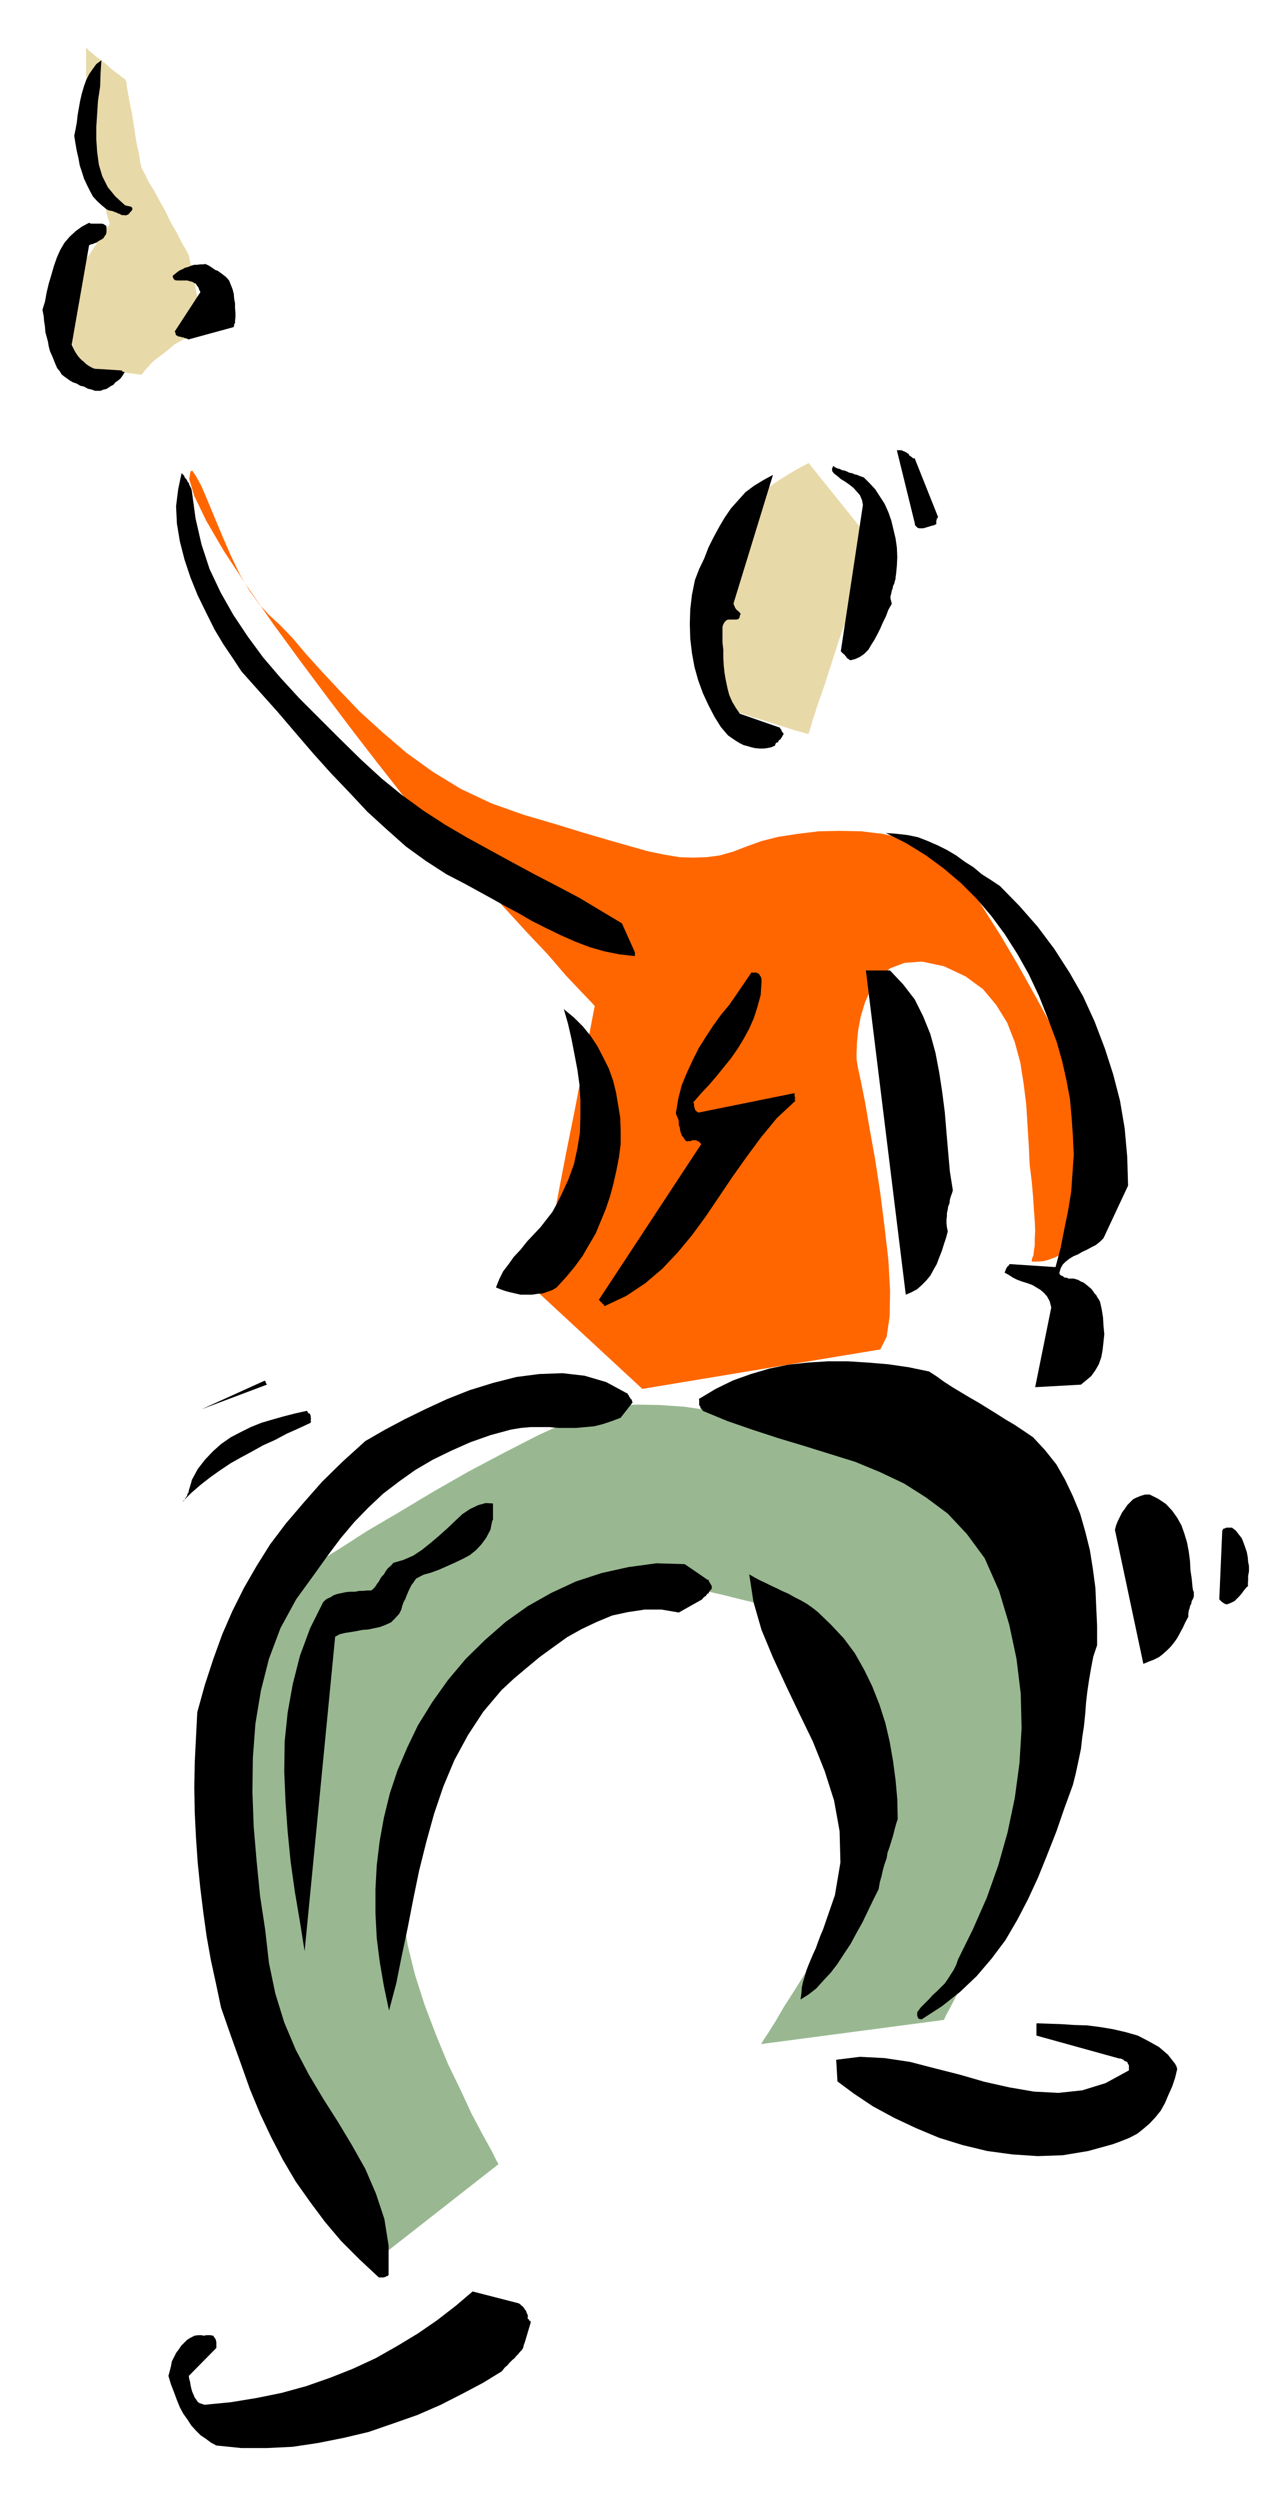 <?xml version="1.0" encoding="UTF-8" standalone="no"?>
<svg
   xmlns:dc="http://purl.org/dc/elements/1.1/"
   xmlns:cc="http://creativecommons.org/ns#"
   xmlns:rdf="http://www.w3.org/1999/02/22-rdf-syntax-ns#"
   xmlns:svg="http://www.w3.org/2000/svg"
   xmlns="http://www.w3.org/2000/svg"
   xmlns:sodipodi="http://sodipodi.sourceforge.net/DTD/sodipodi-0.dtd"
   xmlns:inkscape="http://www.inkscape.org/namespaces/inkscape"
   version="1.0"
   width="129.808mm"
   height="251.904mm"
   id="svg57"
   sodipodi:docname="CCM00287.wmf">
  <sodipodi:namedview
     pagecolor="#ffffff"
     bordercolor="#666666"
     borderopacity="1"
     objecttolerance="10"
     gridtolerance="10"
     guidetolerance="10"
     inkscape:pageopacity="0"
     inkscape:pageshadow="2"
     inkscape:window-width="640"
     inkscape:window-height="480"
     id="namedview59" />
  <defs
     id="defs3">
    <pattern
       id="WMFhbasepattern"
       patternUnits="userSpaceOnUse"
       width="6"
       height="6"
       x="0"
       y="0" />
  </defs>
  <path
     style="fill:#e8d9a8;fill-rule:evenodd;fill-opacity:1;stroke:none;"
     d="  M 77.568,124.585   L 73.528,127.009   L 69.811,129.271   L 66.418,131.21   L 63.509,133.634   L 61.246,135.412   L 58.822,137.189   L 57.206,138.805   L 55.914,140.259   L 54.944,141.39   L 54.298,142.198   L 53.813,142.683   L 53.651,142.683   L 29.573,139.451   L 29.573,138.967   L 29.25,137.674   L 28.765,135.412   L 27.957,132.665   L 27.31,129.756   L 26.664,126.201   L 26.018,122.808   L 25.21,119.576   L 24.563,116.829   L 24.078,114.567   L 23.917,113.274   L 23.755,112.466   L 24.078,112.143   L 25.048,110.688   L 26.502,108.426   L 28.28,105.518   L 30.381,102.286   L 32.643,98.892   L 34.906,95.661   L 37.006,92.429   L 38.946,89.52   L 40.4,87.096   L 41.531,85.804   L 41.693,85.157   L 41.693,84.673   L 41.046,82.895   L 40.4,80.31   L 39.43,76.916   L 38.299,72.715   L 37.168,68.191   L 36.037,63.343   L 35.067,58.334   L 34.259,53.324   L 33.451,48.638   L 33.128,43.791   L 32.805,39.589   L 32.805,36.196   L 32.805,32.803   L 32.805,30.056   L 32.805,27.309   L 32.805,25.208   L 32.805,23.269   L 32.805,21.815   L 32.805,20.522   L 32.805,19.552   L 32.805,18.906   L 32.805,18.421   L 32.805,18.098   L 33.29,18.583   L 33.936,19.391   L 35.067,20.199   L 36.683,21.653   L 38.622,22.946   L 40.4,24.4   L 42.178,26.016   L 43.955,27.47   L 45.571,28.601   L 46.702,29.571   L 47.672,30.217   L 47.834,30.54   L 48.157,31.187   L 48.318,32.964   L 48.803,35.711   L 49.45,39.266   L 50.258,43.144   L 50.904,47.184   L 51.55,51.547   L 52.197,55.425   L 53.005,58.818   L 53.328,61.565   L 53.813,63.343   L 53.813,63.828   L 54.298,64.636   L 55.267,66.413   L 56.56,69.16   L 58.661,72.553   L 60.762,76.432   L 63.024,80.471   L 65.125,84.834   L 67.387,88.712   L 69.165,92.267   L 70.781,95.014   L 71.75,96.792   L 71.912,97.277   L 77.568,124.585   L 77.568,124.585  z "
     id="path5" />
  <path
     style="fill:#e8d9a8;fill-rule:evenodd;fill-opacity:1;stroke:none;"
     d="  M 308.009,176.294   L 307.201,176.778   L 305.908,177.425   L 303.808,178.556   L 301.06,180.172   L 298.152,181.949   L 294.758,184.211   L 291.041,186.958   L 287.324,189.705   L 283.769,192.937   L 280.376,196.331   L 277.305,199.886   L 274.881,203.441   L 273.265,208.127   L 272.134,213.782   L 271.649,220.569   L 271.811,227.679   L 272.296,235.274   L 273.265,242.707   L 274.396,249.817   L 275.528,256.442   L 276.497,262.259   L 277.305,266.622   L 277.952,269.369   L 278.275,270.177   L 278.921,270.662   L 280.537,271.146   L 282.8,271.793   L 286.032,272.924   L 289.425,273.893   L 293.142,275.024   L 296.536,276.156   L 300.252,277.287   L 303.161,278.256   L 305.747,278.903   L 307.201,279.387   L 308.009,279.387   L 308.494,277.933   L 309.625,274.055   L 311.564,268.076   L 314.15,260.643   L 316.897,252.079   L 319.806,243.03   L 323.038,234.142   L 325.785,225.417   L 328.371,217.822   L 330.31,212.005   L 331.441,208.127   L 332.249,206.511   L 308.009,176.294   L 308.009,176.294  z "
     id="path7" />
  <path
     style="fill:#ff6600;fill-rule:evenodd;fill-opacity:1;stroke:none;"
     d="  M 335.32,513.853   L 244.662,528.881   L 205.393,492.523   L 205.878,490.261   L 207.009,484.282   L 208.625,475.395   L 210.888,463.922   L 213.312,451.156   L 215.897,437.745   L 218.645,424.171   L 221.069,411.567   L 223.169,400.256   L 224.947,391.369   L 226.078,385.39   L 226.563,383.128   L 225.27,381.673   L 221.392,377.633   L 215.574,371.493   L 208.625,363.414   L 200.384,354.688   L 191.657,345.154   L 182.931,335.782   L 175.013,327.056   L 167.902,319.138   L 162.246,312.998   L 158.206,308.797   L 156.913,307.181   L 155.297,305.242   L 150.773,299.424   L 143.662,290.375   L 134.936,279.064   L 124.917,265.814   L 114.413,251.756   L 103.909,237.374   L 94.051,223.154   L 85.325,209.904   L 78.538,198.27   L 74.013,188.898   L 72.074,182.434   L 72.558,179.525   L 73.205,179.202   L 74.659,181.303   L 76.76,185.181   L 79.022,190.513   L 81.77,197.139   L 84.678,204.087   L 87.91,211.52   L 91.304,218.63   L 95.021,224.932   L 98.899,230.264   L 102.454,234.142   L 106.656,238.021   L 111.504,243.03   L 116.675,249.17   L 122.816,255.957   L 129.765,263.39   L 137.198,271.146   L 145.763,278.903   L 154.813,286.659   L 164.67,293.769   L 175.497,300.394   L 187.133,305.888   L 199.414,310.251   L 211.534,313.806   L 222.038,317.038   L 231.411,319.785   L 239.329,322.047   L 246.763,324.148   L 253.065,325.44   L 258.883,326.41   L 264.054,326.571   L 269.064,326.41   L 274.073,325.763   L 279.244,324.309   L 284.254,322.37   L 290.072,320.269   L 296.536,318.654   L 303.808,317.522   L 311.888,316.553   L 319.806,316.391   L 328.048,316.553   L 336.128,317.522   L 343.561,319.138   L 350.51,321.077   L 356.651,323.824   L 361.66,327.379   L 365.539,331.419   L 369.256,337.398   L 374.427,345.639   L 380.891,355.819   L 387.678,367.292   L 394.788,380.057   L 401.899,393.146   L 408.201,406.396   L 414.019,419.162   L 418.382,431.443   L 421.129,442.431   L 421.776,451.803   L 420.16,459.236   L 416.928,464.73   L 413.696,468.931   L 410.787,472.648   L 407.555,475.395   L 404.646,477.495   L 401.899,478.788   L 399.313,479.758   L 397.374,480.243   L 395.435,480.404   L 394.142,480.404   L 393.172,480.404   L 393.011,480.404   L 393.011,480.243   L 393.011,479.758   L 393.172,479.111   L 393.657,477.98   L 393.819,476.364   L 394.142,474.264   L 394.142,471.678   L 394.304,468.608   L 394.142,464.892   L 393.819,460.529   L 393.496,455.519   L 393.011,450.025   L 392.203,443.4   L 391.88,436.29   L 391.395,428.534   L 390.91,420.616   L 389.94,412.86   L 388.648,404.619   L 386.547,396.863   L 383.638,389.429   L 379.436,382.643   L 374.427,376.664   L 367.801,371.816   L 359.56,367.938   L 351.156,366.161   L 344.531,366.645   L 339.036,368.746   L 334.996,372.139   L 331.764,376.502   L 329.502,381.673   L 327.886,387.006   L 326.916,392.176   L 326.432,397.024   L 326.27,400.902   L 326.27,403.488   L 326.432,404.296   L 326.755,406.396   L 327.886,411.567   L 329.502,419.647   L 331.28,429.988   L 333.38,441.623   L 335.32,454.388   L 336.936,467.154   L 338.39,479.758   L 339.036,491.392   L 338.875,501.249   L 337.744,509.005   L 335.32,513.853   L 335.32,513.853  z "
     id="path9" />
  <path
     style="fill:#99b891;fill-rule:evenodd;fill-opacity:1;stroke:none;"
     d="  M 147.379,857.391   L 189.88,824.104   L 189.072,822.65   L 187.133,818.771   L 183.901,812.954   L 179.699,805.036   L 175.497,795.987   L 170.649,785.969   L 166.125,774.981   L 161.761,763.508   L 158.045,751.874   L 155.297,740.724   L 153.681,730.221   L 153.52,720.525   L 154.813,710.992   L 156.752,701.135   L 159.499,691.116   L 162.893,681.098   L 166.771,670.918   L 171.296,661.545   L 176.144,652.496   L 181.638,644.255   L 187.133,636.984   L 192.95,631.005   L 198.929,626.157   L 204.909,623.249   L 210.565,620.663   L 215.251,617.916   L 219.291,615.169   L 223.008,612.422   L 226.401,609.675   L 229.795,607.251   L 233.673,605.151   L 238.037,603.858   L 243.046,602.727   L 249.51,602.727   L 256.782,603.373   L 265.67,605.151   L 275.043,607.251   L 283.446,609.352   L 291.041,611.13   L 297.182,612.907   L 303.161,615.008   L 308.009,617.27   L 312.049,619.532   L 315.766,622.279   L 318.513,625.511   L 320.452,629.228   L 322.068,633.59   L 323.2,638.6   L 324.008,644.094   L 325.139,650.234   L 326.27,656.536   L 327.401,663.484   L 328.532,670.271   L 329.502,677.219   L 330.31,683.845   L 330.795,690.47   L 331.118,696.287   L 331.118,702.104   L 330.31,707.113   L 329.179,711.476   L 327.078,715.839   L 324.169,721.495   L 320.452,728.282   L 316.251,735.392   L 311.888,742.986   L 307.201,750.581   L 302.676,757.852   L 298.636,764.154   L 295.243,769.972   L 292.496,774.334   L 290.556,777.243   L 289.91,778.374   L 359.56,769.164   L 360.368,767.386   L 362.792,762.862   L 366.508,755.59   L 371.033,746.218   L 375.881,734.745   L 381.052,721.98   L 386.062,708.245   L 390.425,693.863   L 394.142,679.482   L 396.404,665.1   L 397.051,651.042   L 395.92,638.6   L 393.657,626.481   L 391.88,615.169   L 389.94,604.504   L 388.163,594.648   L 386.062,585.599   L 383.638,577.357   L 380.568,569.924   L 377.174,563.622   L 372.811,558.29   L 367.316,554.412   L 361.014,551.665   L 353.419,550.372   L 344.531,549.241   L 334.996,547.787   L 324.654,546.171   L 313.827,544.393   L 303,542.293   L 292.172,540.515   L 281.184,538.738   L 270.68,537.122   L 260.661,535.668   L 251.288,535.021   L 242.885,534.86   L 235.289,535.183   L 227.371,537.122   L 217.029,541   L 205.07,546.494   L 192.142,553.119   L 178.406,560.391   L 164.832,568.147   L 151.904,575.903   L 139.784,583.013   L 129.765,589.477   L 121.685,594.486   L 116.513,597.718   L 114.574,599.01   L 113.928,600.303   L 112.15,604.504   L 109.403,610.968   L 106.009,619.047   L 102.293,628.904   L 98.253,639.892   L 94.374,651.527   L 90.657,663.646   L 87.749,675.765   L 85.325,687.4   L 84.032,698.388   L 84.032,708.406   L 85.81,718.748   L 89.688,731.352   L 94.697,745.248   L 101.161,760.599   L 108.272,776.274   L 115.705,792.109   L 123.301,807.137   L 130.411,821.357   L 136.875,834.122   L 141.885,844.626   L 145.763,852.705   L 147.379,857.391   L 147.379,857.391  z "
     id="path11" />
  <path
     style="fill:#000000;fill-rule:evenodd;fill-opacity:1;stroke:none;"
     d="  M 475.427,602.242   L 475.427,600.142   L 475.75,598.364   L 475.75,596.425   L 475.427,594.648   L 475.265,592.87   L 474.942,591.093   L 474.295,589.153   L 473.649,587.376   L 473.003,585.76   L 471.871,584.306   L 470.74,582.852   L 469.286,581.72   L 468.801,581.72   L 468.639,581.72   L 468.316,581.72   L 468.155,581.72   L 467.993,581.72   L 467.508,581.72   L 467.185,581.72   L 466.7,581.882   L 466.539,582.044   L 466.054,582.044   L 465.892,582.367   L 465.569,582.852   L 464.438,609.029   L 465.407,609.998   L 466.377,610.645   L 467.185,610.968   L 468.155,610.645   L 469.286,610.16   L 470.255,609.675   L 471.063,608.867   L 472.033,607.898   L 473.003,606.767   L 473.811,605.636   L 474.619,604.666   L 475.427,603.858   L 475.427,603.535   L 475.265,603.535   L 475.265,603.373   L 475.265,603.373   L 475.427,603.05   L 475.265,602.889   L 475.427,602.727   L 475.265,602.404   L 475.265,602.404   L 475.427,602.242   L 475.265,602.242   L 475.427,602.242   L 475.427,602.242  z "
     id="path13" />
  <path
     style="fill:#000000;fill-rule:evenodd;fill-opacity:1;stroke:none;"
     d="  M 454.257,604.504   L 453.934,601.111   L 453.449,597.879   L 453.287,594.486   L 452.803,590.769   L 452.156,587.376   L 451.187,584.144   L 450.055,580.912   L 448.439,578.004   L 446.5,575.257   L 444.076,572.671   L 441.168,570.732   L 437.935,569.116   L 436.158,569.116   L 434.542,569.601   L 432.926,570.248   L 431.633,570.894   L 430.502,572.025   L 429.371,573.156   L 428.401,574.61   L 427.432,575.903   L 426.624,577.519   L 425.816,579.135   L 425.169,580.751   L 424.684,582.528   L 435.512,633.59   L 437.451,632.783   L 439.551,631.975   L 441.491,631.005   L 442.945,629.874   L 444.561,628.42   L 446.015,626.965   L 447.308,625.349   L 448.439,623.734   L 449.571,621.633   L 450.54,619.855   L 451.51,617.755   L 452.641,615.654   L 452.641,614.523   L 452.803,613.392   L 453.126,612.422   L 453.287,611.614   L 453.772,610.645   L 453.934,609.675   L 454.419,608.867   L 454.742,607.898   L 454.742,607.251   L 454.742,606.282   L 454.419,605.474   L 454.257,604.504   L 454.257,604.504  z "
     id="path15" />
  <path
     style="fill:#000000;fill-rule:evenodd;fill-opacity:1;stroke:none;"
     d="  M 447.793,786.13   L 444.884,782.414   L 441.491,779.505   L 437.451,777.243   L 433.411,775.142   L 428.886,773.85   L 424.038,772.719   L 419.19,771.911   L 414.18,771.264   L 409.171,771.103   L 404.323,770.78   L 399.636,770.618   L 394.95,770.456   L 394.788,770.618   L 394.788,771.103   L 394.788,771.264   L 394.788,771.749   L 394.788,772.234   L 394.788,772.719   L 394.788,773.203   L 394.788,773.527   L 394.788,774.011   L 394.788,774.334   L 394.788,774.658   L 394.788,775.142   L 426.3,783.868   L 426.785,783.868   L 427.27,784.03   L 427.916,784.353   L 428.401,784.838   L 428.886,784.999   L 429.371,785.161   L 429.532,785.646   L 429.694,785.969   L 430.017,786.454   L 430.017,787.1   L 430.017,787.585   L 430.017,788.393   L 421.129,793.24   L 412.241,795.987   L 403.192,796.957   L 393.819,796.472   L 384.446,794.856   L 375.073,792.756   L 365.539,790.009   L 356.004,787.585   L 346.632,785.161   L 336.936,783.707   L 327.563,783.222   L 318.513,784.353   L 318.998,792.594   L 325.3,797.28   L 332.572,802.128   L 340.652,806.491   L 348.894,810.369   L 357.782,814.085   L 366.67,816.832   L 376.043,819.095   L 385.577,820.387   L 395.273,821.034   L 404.808,820.711   L 414.504,819.095   L 423.876,816.509   L 426.947,815.378   L 430.179,814.085   L 433.249,812.469   L 435.673,810.53   L 437.935,808.591   L 440.036,806.329   L 442.137,803.744   L 443.753,800.835   L 445.046,797.765   L 446.5,794.533   L 447.631,791.14   L 448.439,787.746   L 448.278,787.585   L 448.278,787.585   L 448.278,787.262   L 448.278,787.262   L 448.116,787.1   L 448.116,786.777   L 448.116,786.615   L 447.793,786.454   L 447.793,786.454   L 447.793,786.13   L 447.793,786.13   L 447.793,786.13   L 447.793,786.13  z "
     id="path17" />
  <path
     style="fill:#000000;fill-rule:evenodd;fill-opacity:1;stroke:none;"
     d="  M 429.694,451.48   L 429.371,440.492   L 428.401,429.665   L 426.624,419.162   L 424.038,409.143   L 420.806,399.125   L 416.928,388.945   L 412.564,379.411   L 407.393,370.362   L 401.576,361.313   L 395.273,352.91   L 388.324,344.993   L 380.891,337.398   L 377.497,335.136   L 373.942,332.873   L 370.872,330.288   L 367.316,328.026   L 364.246,325.763   L 360.691,323.663   L 357.136,321.885   L 353.419,320.269   L 349.702,318.815   L 345.824,318.007   L 341.622,317.522   L 337.42,317.199   L 345.177,321.077   L 352.772,325.763   L 359.56,330.773   L 366.024,336.267   L 372.003,342.245   L 377.659,348.871   L 382.668,355.657   L 387.516,363.252   L 391.88,371.008   L 395.758,379.249   L 399.152,387.814   L 402.545,396.863   L 404.646,404.296   L 406.262,411.567   L 407.555,418.516   L 408.201,425.625   L 408.686,432.735   L 409.009,439.684   L 408.524,446.632   L 408.04,453.742   L 406.908,460.69   L 405.454,467.8   L 404,475.233   L 402.06,482.505   L 384.931,481.374   L 384.769,481.374   L 384.769,481.374   L 384.446,481.374   L 384.446,481.535   L 384.284,481.858   L 384.123,482.02   L 383.8,482.182   L 383.638,482.505   L 383.315,482.99   L 383.153,483.313   L 382.992,483.797   L 382.668,484.605   L 384.123,485.413   L 385.9,486.544   L 387.516,487.352   L 389.294,487.999   L 391.395,488.645   L 393.172,489.291   L 394.788,490.261   L 396.404,491.231   L 397.697,492.362   L 398.828,493.654   L 399.798,495.432   L 400.444,497.856   L 394.304,528.234   L 411.756,527.265   L 413.696,525.649   L 415.635,524.033   L 417.251,521.771   L 418.544,519.509   L 419.513,516.762   L 419.998,514.015   L 420.321,511.106   L 420.644,508.036   L 420.321,504.804   L 420.16,501.734   L 419.675,498.664   L 419.028,495.755   L 418.544,494.786   L 418.059,494.139   L 417.574,493.17   L 416.928,492.523   L 416.281,491.554   L 415.635,490.746   L 414.665,489.938   L 413.696,489.13   L 412.888,488.484   L 411.756,487.999   L 410.625,487.352   L 409.494,487.029   L 409.009,486.868   L 408.524,486.868   L 408.04,486.868   L 407.555,486.868   L 406.908,486.868   L 406.424,486.544   L 405.777,486.544   L 405.292,486.383   L 404.808,485.898   L 404.161,485.737   L 403.676,485.252   L 403.515,484.767   L 404,482.99   L 404.808,481.535   L 405.939,480.404   L 407.393,479.273   L 409.009,478.303   L 410.625,477.657   L 412.241,476.688   L 414.019,475.88   L 415.796,474.91   L 417.412,474.102   L 419.028,472.809   L 420.321,471.517   L 429.694,451.48   L 429.694,451.48  z "
     id="path19" />
  <path
     style="fill:#000000;fill-rule:evenodd;fill-opacity:1;stroke:none;"
     d="  M 417.897,626.481   L 417.897,619.047   L 417.574,612.099   L 417.251,604.666   L 416.281,597.395   L 415.15,590.285   L 413.372,583.175   L 411.433,576.388   L 408.686,569.763   L 405.777,563.622   L 402.384,557.644   L 398.02,552.15   L 393.496,547.302   L 389.94,544.878   L 386.547,542.616   L 382.992,540.515   L 379.436,538.253   L 376.043,536.152   L 372.649,534.052   L 369.256,532.113   L 366.024,530.174   L 362.792,528.234   L 359.56,526.134   L 356.651,524.033   L 353.904,522.256   L 346.147,520.64   L 338.39,519.509   L 330.633,518.862   L 323.038,518.378   L 315.281,518.378   L 307.686,518.862   L 300.252,519.67   L 293.142,521.125   L 286.032,523.225   L 279.244,525.649   L 272.619,528.881   L 266.155,532.759   L 266.317,532.921   L 266.317,533.405   L 266.317,533.728   L 266.317,534.052   L 266.317,534.536   L 266.317,535.021   L 266.64,535.506   L 266.801,535.668   L 266.801,536.152   L 267.286,536.637   L 267.448,536.799   L 267.771,537.283   L 277.144,541.162   L 287.001,544.555   L 296.374,547.625   L 306.07,550.534   L 315.928,553.604   L 325.785,556.674   L 335.158,560.552   L 344.369,564.915   L 352.772,570.248   L 361.014,576.388   L 368.286,584.144   L 375.073,593.355   L 380.568,605.797   L 384.446,618.724   L 387.193,631.651   L 388.809,644.902   L 389.132,658.152   L 388.324,671.402   L 386.547,684.653   L 383.8,697.741   L 380.244,710.345   L 375.881,722.626   L 370.548,734.745   L 364.892,746.218   L 364.246,748.157   L 363.276,750.096   L 362.145,751.874   L 361.014,753.651   L 359.883,755.267   L 358.267,756.883   L 356.812,758.337   L 355.196,759.791   L 353.904,761.246   L 352.288,762.862   L 350.672,764.478   L 349.379,766.255   L 349.379,766.255   L 349.379,766.578   L 349.379,766.74   L 349.379,766.901   L 349.379,767.386   L 349.379,767.709   L 349.54,768.033   L 349.702,768.356   L 349.702,768.517   L 350.187,768.84   L 350.51,768.84   L 350.995,769.002   L 358.752,763.993   L 365.7,758.499   L 372.003,752.52   L 377.659,745.895   L 382.992,738.785   L 387.516,731.029   L 391.556,723.272   L 395.435,714.87   L 398.828,706.467   L 402.384,697.418   L 405.454,688.531   L 408.686,679.643   L 409.817,675.119   L 410.787,670.594   L 411.756,665.908   L 412.241,661.545   L 412.888,657.344   L 413.372,652.658   L 413.696,648.295   L 414.18,644.094   L 414.827,639.731   L 415.635,635.045   L 416.443,630.843   L 417.897,626.481   L 417.897,626.481  z "
     id="path21" />
  <path
     style="fill:#000000;fill-rule:evenodd;fill-opacity:1;stroke:none;"
     d="  M 362.953,453.257   L 361.822,446.147   L 361.176,438.876   L 360.529,431.281   L 359.883,423.525   L 358.913,415.93   L 357.782,408.497   L 356.328,400.902   L 354.388,393.792   L 351.641,387.006   L 348.409,380.542   L 344.046,374.886   L 339.036,369.554   L 329.825,369.554   L 345.016,493.008   L 347.278,492.038   L 349.379,490.907   L 351.156,489.291   L 352.772,487.676   L 354.388,485.737   L 355.52,483.636   L 356.812,481.374   L 357.782,478.788   L 358.752,476.364   L 359.56,473.779   L 360.368,471.355   L 361.014,468.931   L 360.691,467.315   L 360.529,465.861   L 360.529,464.407   L 360.691,463.114   L 360.691,461.983   L 361.014,460.529   L 361.176,459.398   L 361.66,458.266   L 361.822,456.812   L 362.145,455.681   L 362.63,454.388   L 362.953,453.257   L 362.953,453.257  z "
     id="path23" />
  <path
     style="fill:#000000;fill-rule:evenodd;fill-opacity:1;stroke:none;"
     d="  M 357.297,196.815   L 348.409,174.516   L 347.763,174.516   L 347.278,174.031   L 346.793,173.708   L 346.308,173.385   L 346.147,172.9   L 345.662,172.577   L 345.177,172.254   L 344.531,171.931   L 344.046,171.769   L 343.4,171.446   L 342.43,171.446   L 341.622,171.446   L 348.409,199.078   L 348.571,200.047   L 349.056,200.532   L 349.54,201.017   L 350.187,201.178   L 350.995,201.178   L 351.641,201.178   L 352.288,201.017   L 353.257,200.694   L 353.904,200.532   L 354.873,200.209   L 355.681,200.047   L 356.651,199.562   L 356.651,199.562   L 356.651,199.562   L 356.651,199.401   L 356.651,199.078   L 356.651,198.916   L 356.651,198.754   L 356.651,198.431   L 356.651,198.27   L 356.812,197.947   L 356.812,197.462   L 357.136,197.3   L 357.297,196.815   L 357.297,196.815  z "
     id="path25" />
  <path
     style="fill:#000000;fill-rule:evenodd;fill-opacity:1;stroke:none;"
     d="  M 341.945,692.732   L 341.784,685.137   L 341.137,677.866   L 340.168,670.594   L 338.875,663.161   L 337.259,656.213   L 334.996,649.103   L 332.249,642.155   L 329.179,635.853   L 325.624,629.551   L 321.422,623.895   L 316.574,618.724   L 311.564,613.877   L 309.302,612.099   L 307.201,610.645   L 304.939,609.352   L 302.676,608.221   L 300.414,606.928   L 297.828,605.797   L 295.566,604.666   L 293.788,603.858   L 291.526,602.727   L 289.425,601.757   L 287.324,600.626   L 285.385,599.495   L 287.001,609.998   L 290.072,620.663   L 294.435,631.167   L 299.283,641.67   L 304.454,652.496   L 309.625,663.161   L 314.15,674.472   L 317.705,685.622   L 319.806,697.257   L 320.129,709.214   L 318.028,721.656   L 313.504,734.745   L 312.534,737.007   L 311.564,739.593   L 310.756,741.855   L 309.787,743.956   L 308.817,746.218   L 308.009,748.157   L 307.201,750.258   L 306.555,752.52   L 305.908,754.621   L 305.424,756.721   L 305.262,758.984   L 304.939,761.407   L 308.009,759.468   L 310.918,757.206   L 313.665,754.136   L 316.412,751.227   L 318.998,747.834   L 321.422,744.117   L 324.008,740.239   L 326.27,736.038   L 328.532,731.998   L 330.633,727.635   L 332.572,723.596   L 334.673,719.394   L 335.158,716.647   L 335.804,714.385   L 336.289,712.123   L 336.936,709.86   L 337.744,707.598   L 338.067,705.498   L 338.875,703.235   L 339.521,701.135   L 340.168,699.034   L 340.652,697.095   L 341.299,694.671   L 341.945,692.732   L 341.945,692.732  z "
     id="path27" />
  <path
     style="fill:#000000;fill-rule:evenodd;fill-opacity:1;stroke:none;"
     d="  M 341.299,218.792   L 341.622,215.56   L 341.784,212.166   L 341.622,208.45   L 341.137,205.056   L 340.329,201.663   L 339.521,198.27   L 338.39,195.038   L 336.936,191.806   L 335.158,189.059   L 333.38,186.312   L 331.28,184.05   L 329.017,181.788   L 327.563,181.303   L 326.432,180.818   L 325.624,180.656   L 324.492,180.172   L 323.523,180.01   L 322.553,179.525   L 321.745,179.202   L 320.776,179.041   L 319.806,178.556   L 318.998,178.394   L 318.028,177.909   L 317.382,177.425   L 316.897,178.556   L 317.059,179.525   L 317.705,180.333   L 318.998,181.303   L 320.291,182.434   L 321.907,183.404   L 323.523,184.535   L 325.139,185.827   L 326.432,187.282   L 327.563,188.574   L 328.371,190.513   L 328.694,192.291   L 320.291,247.878   L 320.291,248.039   L 320.452,248.201   L 320.776,248.524   L 320.937,248.685   L 321.26,249.009   L 321.745,249.332   L 321.907,249.655   L 322.392,250.14   L 322.553,250.625   L 323.038,250.786   L 323.523,251.271   L 324.008,251.432   L 325.785,250.948   L 327.563,250.14   L 329.179,249.009   L 330.795,247.393   L 331.926,245.454   L 333.057,243.676   L 334.188,241.576   L 335.32,239.313   L 336.289,237.051   L 337.42,234.789   L 338.39,232.203   L 339.683,229.941   L 339.521,229.133   L 339.198,228.002   L 339.198,227.033   L 339.521,225.901   L 339.683,224.932   L 340.006,224.124   L 340.168,223.154   L 340.652,222.185   L 340.814,221.377   L 341.137,220.407   L 341.137,219.761   L 341.299,218.792   L 341.299,218.792  z "
     id="path29" />
  <path
     style="fill:#000000;fill-rule:evenodd;fill-opacity:1;stroke:none;"
     d="  M 303,417.869   L 302.676,417.546   L 302.676,417.546   L 302.676,417.384   L 302.676,417.384   L 302.676,417.061   L 302.676,416.9   L 302.676,416.738   L 302.676,416.415   L 302.676,416.415   L 302.676,416.253   L 302.676,416.253   L 302.676,416.253   L 265.993,423.686   L 265.993,423.525   L 265.67,423.525   L 265.509,423.363   L 265.185,423.04   L 265.024,422.878   L 264.7,422.555   L 264.7,422.232   L 264.539,421.747   L 264.377,421.263   L 264.377,420.778   L 264.377,420.293   L 264.054,419.808   L 267.125,416.253   L 270.033,413.183   L 272.942,409.79   L 275.689,406.396   L 278.436,403.003   L 281.022,399.286   L 283.284,395.57   L 285.385,391.692   L 287.163,387.652   L 288.456,383.612   L 289.748,378.926   L 290.072,373.917   L 290.072,373.432   L 290.072,372.786   L 289.91,372.301   L 289.748,371.816   L 289.425,371.493   L 289.264,371.008   L 288.779,370.685   L 288.456,370.524   L 288.132,370.362   L 287.648,370.362   L 287.001,370.362   L 286.193,370.362   L 283.446,374.402   L 280.699,378.441   L 277.79,382.643   L 274.558,386.521   L 271.649,390.561   L 268.902,394.762   L 266.155,399.125   L 263.892,403.649   L 261.63,408.497   L 259.691,413.183   L 258.398,418.192   L 257.429,424.01   L 257.913,425.141   L 258.398,426.272   L 258.56,427.241   L 258.56,428.372   L 258.883,429.18   L 259.045,430.15   L 259.206,431.119   L 259.529,431.766   L 259.691,432.412   L 260.499,433.382   L 260.822,434.028   L 261.63,434.674   L 261.953,434.513   L 262.276,434.513   L 262.761,434.513   L 263.246,434.513   L 263.569,434.19   L 264.054,434.19   L 264.7,434.19   L 265.185,434.19   L 265.67,434.513   L 266.155,434.674   L 266.64,435.159   L 267.125,435.644   L 228.017,495.109   L 228.179,495.109   L 228.502,495.27   L 228.664,495.432   L 228.664,495.755   L 228.825,495.755   L 229.149,495.917   L 229.31,496.24   L 229.31,496.401   L 229.633,496.401   L 229.795,496.563   L 229.957,496.886   L 230.28,497.371   L 238.521,493.493   L 245.793,488.645   L 252.257,483.151   L 258.075,477.011   L 263.569,470.386   L 268.902,463.114   L 273.912,455.681   L 278.921,448.248   L 284.416,440.492   L 289.91,433.059   L 295.889,425.787   L 303,419.162   L 303,419   L 302.676,419   L 302.676,419   L 302.676,418.677   L 303,418.516   L 302.676,418.516   L 303,418.192   L 302.676,418.031   L 302.676,417.869   L 303,417.869   L 302.676,417.869   L 303,417.869   L 303,417.869  z "
     id="path31" />
  <path
     style="fill:#000000;fill-rule:evenodd;fill-opacity:1;stroke:none;"
     d="  M 297.182,277.125   L 281.83,271.793   L 280.376,269.692   L 278.921,267.268   L 277.79,264.683   L 277.144,262.259   L 276.497,259.189   L 276.012,256.442   L 275.689,253.533   L 275.528,250.625   L 275.528,247.554   L 275.204,244.646   L 275.204,241.576   L 275.204,238.667   L 275.528,237.697   L 276.012,236.889   L 276.497,236.405   L 276.82,236.082   L 277.628,235.92   L 278.436,235.92   L 279.244,235.92   L 279.891,235.92   L 280.537,235.92   L 281.184,235.758   L 281.668,235.274   L 281.83,234.304   L 282.153,233.819   L 281.83,233.335   L 281.668,233.173   L 281.507,233.011   L 281.184,232.688   L 281.022,232.527   L 280.537,232.203   L 280.376,231.88   L 280.052,231.557   L 279.891,231.072   L 279.568,230.426   L 279.406,229.78   L 294.435,180.818   L 290.88,182.757   L 287.163,185.019   L 283.931,187.443   L 281.184,190.513   L 278.436,193.584   L 276.012,197.139   L 273.912,200.694   L 271.811,204.572   L 269.872,208.45   L 268.256,212.651   L 266.317,216.691   L 264.7,220.892   L 263.569,226.548   L 262.923,232.042   L 262.761,237.536   L 262.923,243.191   L 263.569,248.685   L 264.539,254.018   L 265.993,259.189   L 267.771,264.036   L 269.872,268.561   L 272.134,272.924   L 274.558,276.802   L 277.305,280.034   L 278.921,281.165   L 280.376,282.134   L 281.668,282.942   L 283.284,283.75   L 284.577,284.073   L 286.193,284.558   L 287.648,284.881   L 289.264,285.043   L 290.88,285.043   L 292.172,284.881   L 293.788,284.558   L 295.243,283.912   L 295.243,283.75   L 295.404,283.266   L 295.566,282.942   L 295.889,282.781   L 296.374,282.619   L 296.536,282.296   L 296.697,281.811   L 297.182,281.65   L 297.505,281.165   L 297.828,280.68   L 298.152,280.034   L 298.636,279.387   L 298.313,279.387   L 298.313,279.387   L 298.313,279.064   L 298.152,278.903   L 297.828,278.579   L 297.667,278.256   L 297.667,277.933   L 297.505,277.771   L 297.182,277.448   L 297.182,277.287   L 297.182,277.287   L 297.182,277.125   L 297.182,277.125  z "
     id="path33" />
  <path
     style="fill:#000000;fill-rule:evenodd;fill-opacity:1;stroke:none;"
     d="  M 269.548,601.596   L 260.822,595.617   L 249.995,595.294   L 239.329,596.748   L 229.149,599.01   L 219.291,602.242   L 209.918,606.605   L 201.03,611.614   L 192.627,617.593   L 184.87,624.38   L 177.437,631.651   L 170.649,639.731   L 164.67,648.133   L 159.176,657.021   L 155.136,665.423   L 151.419,674.149   L 148.51,682.875   L 146.248,692.086   L 144.632,700.973   L 143.501,710.345   L 143.016,719.394   L 143.016,728.605   L 143.501,737.977   L 144.632,747.026   L 146.248,756.398   L 148.187,765.609   L 150.934,755.267   L 153.035,744.764   L 155.297,734.099   L 157.398,723.272   L 159.661,712.284   L 162.408,701.296   L 165.317,690.793   L 168.872,680.29   L 173.073,670.271   L 178.245,660.737   L 184.062,651.85   L 191.011,643.609   L 195.697,639.246   L 200.707,635.045   L 205.555,631.005   L 210.888,627.127   L 216.059,623.41   L 221.553,620.34   L 227.371,617.593   L 233.189,615.169   L 239.168,613.877   L 245.632,612.907   L 251.934,612.907   L 258.56,614.038   L 267.448,609.029   L 267.771,608.544   L 267.933,608.383   L 268.256,608.221   L 268.417,607.898   L 268.902,607.736   L 269.064,607.413   L 269.387,606.928   L 269.872,606.767   L 270.033,606.282   L 270.518,605.636   L 271.003,605.151   L 271.164,604.504   L 271.164,604.343   L 271.164,604.343   L 271.003,603.858   L 271.003,603.535   L 270.68,603.373   L 270.518,602.889   L 270.195,602.404   L 270.033,602.242   L 270.033,601.919   L 269.872,601.596   L 269.872,601.596   L 269.548,601.596   L 269.548,601.596  z "
     id="path35" />
  <path
     style="fill:#000000;fill-rule:evenodd;fill-opacity:1;stroke:none;"
     d="  M 240.137,532.759   L 240.137,532.597   L 240.137,532.597   L 240.137,532.274   L 239.814,532.113   L 239.653,531.789   L 239.653,531.628   L 239.329,531.143   L 239.168,530.981   L 239.006,530.658   L 239.006,530.497   L 239.006,530.497   L 238.683,530.497   L 230.926,526.295   L 222.685,523.872   L 214.281,522.902   L 205.393,523.225   L 196.667,524.356   L 187.779,526.619   L 178.891,529.366   L 170.326,532.759   L 161.923,536.637   L 154.005,540.515   L 146.409,544.555   L 139.137,548.756   L 130.573,556.513   L 122.654,564.269   L 115.544,572.348   L 108.918,580.105   L 102.939,588.022   L 97.768,596.263   L 92.92,604.666   L 88.557,613.392   L 84.678,622.279   L 81.285,631.651   L 78.053,641.508   L 75.144,652.012   L 74.659,661.545   L 74.174,671.241   L 74.013,680.613   L 74.174,690.147   L 74.659,699.842   L 75.306,709.214   L 76.275,718.748   L 77.406,727.958   L 78.699,737.331   L 80.315,746.38   L 82.254,755.267   L 84.194,764.478   L 87.91,775.142   L 91.627,785.484   L 95.182,795.503   L 99.061,804.875   L 103.262,813.762   L 107.787,822.488   L 112.635,830.729   L 118.129,838.485   L 123.785,846.08   L 129.926,853.351   L 137.037,860.461   L 144.309,867.248   L 144.793,867.248   L 144.955,867.248   L 145.278,867.248   L 145.44,867.248   L 145.763,867.248   L 146.248,867.248   L 146.409,867.087   L 146.894,867.087   L 147.056,866.763   L 147.541,866.763   L 147.702,866.602   L 148.025,866.279   L 148.025,855.129   L 146.409,844.949   L 143.177,835.254   L 139.137,825.881   L 134.128,816.994   L 128.795,808.107   L 123.139,799.219   L 117.645,790.009   L 112.635,780.475   L 108.272,770.133   L 104.878,759.145   L 102.454,747.511   L 101,734.745   L 99.061,721.98   L 97.768,708.891   L 96.637,695.641   L 96.152,682.39   L 96.313,669.463   L 97.283,656.375   L 99.384,643.771   L 102.454,631.651   L 106.817,620.017   L 112.797,609.029   L 120.069,599.01   L 124.917,592.224   L 129.765,585.76   L 134.936,579.62   L 140.269,574.126   L 145.925,568.793   L 152.065,564.107   L 158.206,559.744   L 164.832,555.866   L 171.781,552.473   L 179.053,549.241   L 186.809,546.494   L 194.566,544.393   L 198.445,543.747   L 202.161,543.424   L 205.878,543.424   L 209.272,543.424   L 212.665,543.747   L 216.059,543.747   L 219.453,543.747   L 223.008,543.424   L 226.401,543.101   L 229.633,542.293   L 233.027,541.162   L 236.421,539.869   L 240.945,534.052   L 240.945,533.89   L 240.945,533.89   L 240.945,533.89   L 240.784,533.728   L 240.784,533.405   L 240.784,533.405   L 240.622,533.244   L 240.622,532.921   L 240.299,532.759   L 240.299,532.759   L 240.299,532.759   L 240.137,532.759   L 240.137,532.759  z "
     id="path37" />
  <path
     style="fill:#000000;fill-rule:evenodd;fill-opacity:1;stroke:none;"
     d="  M 241.753,362.444   L 236.905,351.618   L 228.825,346.77   L 220.745,341.922   L 212.181,337.398   L 203.777,333.035   L 195.374,328.51   L 186.809,323.824   L 178.245,319.138   L 169.68,314.129   L 161.438,308.797   L 153.197,302.818   L 145.44,296.516   L 137.683,289.406   L 129.441,281.326   L 121.685,273.57   L 113.928,265.814   L 106.817,258.058   L 100.192,250.301   L 94.374,242.383   L 88.88,234.142   L 84.032,225.578   L 79.83,216.691   L 76.76,207.319   L 74.498,197.462   L 73.043,186.797   L 72.882,186.151   L 72.397,185.181   L 72.074,184.535   L 71.912,183.888   L 71.427,183.404   L 71.266,182.919   L 70.942,182.434   L 70.458,181.949   L 70.296,181.626   L 70.134,181.141   L 69.65,180.656   L 69.165,180.172   L 67.872,186.312   L 67.064,192.776   L 67.387,199.401   L 68.518,206.188   L 70.296,213.136   L 72.558,219.923   L 75.306,226.709   L 78.538,233.335   L 81.77,239.798   L 85.163,245.454   L 88.88,250.948   L 91.95,255.634   L 98.576,263.067   L 105.525,270.823   L 112.15,278.579   L 118.937,286.497   L 125.886,294.254   L 132.997,301.687   L 139.945,309.12   L 147.379,315.906   L 154.651,322.37   L 162.246,327.864   L 170.003,332.873   L 177.437,336.751   L 182.446,339.498   L 187.456,342.245   L 192.627,345.154   L 197.798,347.901   L 202.808,350.81   L 208.302,353.557   L 213.635,356.142   L 219.129,358.566   L 224.624,360.667   L 230.28,362.283   L 235.936,363.414   L 241.753,364.06   L 241.753,364.06   L 241.915,364.06   L 241.915,363.898   L 241.915,363.898   L 241.753,363.737   L 241.915,363.414   L 241.753,363.252   L 241.915,362.929   L 241.915,362.929   L 241.753,362.767   L 241.915,362.767   L 241.753,362.444   L 241.753,362.444  z "
     id="path39" />
  <path
     style="fill:#000000;fill-rule:evenodd;fill-opacity:1;stroke:none;"
     d="  M 236.421,435.644   L 236.421,430.635   L 236.259,425.625   L 235.451,420.778   L 234.643,415.93   L 233.512,411.406   L 231.896,406.881   L 229.795,402.68   L 227.533,398.317   L 224.947,394.439   L 222.038,390.884   L 218.645,387.49   L 214.766,384.259   L 216.382,389.914   L 217.675,395.57   L 218.806,401.387   L 219.937,407.366   L 220.745,413.183   L 221.069,419.162   L 221.069,425.141   L 220.907,431.281   L 219.937,437.26   L 218.645,443.239   L 216.544,449.056   L 213.797,455.035   L 212.181,458.266   L 210.403,461.498   L 208.141,464.407   L 205.878,467.315   L 203.293,470.062   L 200.707,472.809   L 198.283,475.88   L 195.697,478.627   L 193.758,481.374   L 191.657,484.121   L 190.203,487.029   L 188.91,490.261   L 190.526,490.907   L 192.304,491.554   L 194.081,492.038   L 196.182,492.523   L 198.283,493.008   L 200.545,493.008   L 202.646,493.008   L 204.747,492.685   L 206.686,492.523   L 208.625,491.877   L 210.403,491.231   L 212.019,490.261   L 215.574,486.383   L 218.806,482.505   L 221.877,478.303   L 224.301,474.102   L 226.886,469.739   L 228.825,465.053   L 230.765,460.367   L 232.381,455.519   L 233.673,450.672   L 234.805,445.662   L 235.774,440.653   L 236.421,435.644   L 236.421,435.644  z "
     id="path41" />
  <path
     style="fill:#000000;fill-rule:evenodd;fill-opacity:1;stroke:none;"
     d="  M 201.03,883.084   L 201.03,882.276   L 201.03,881.953   L 201.03,881.468   L 200.707,880.983   L 200.545,880.498   L 200.384,880.014   L 199.899,879.367   L 199.576,878.883   L 199.253,878.398   L 198.768,878.075   L 198.283,877.59   L 197.637,877.105   L 180.022,872.581   L 173.558,878.075   L 166.448,883.569   L 159.176,888.578   L 151.419,893.264   L 143.177,897.95   L 134.451,901.99   L 125.886,905.383   L 116.675,908.615   L 107.302,911.2   L 97.768,913.139   L 87.91,914.755   L 77.891,915.725   L 76.922,915.402   L 75.952,915.078   L 75.306,914.594   L 74.659,913.624   L 74.174,912.978   L 73.69,911.847   L 73.205,910.716   L 72.882,909.584   L 72.558,908.13   L 72.397,906.999   L 72.074,905.868   L 71.912,904.737   L 82.416,894.072   L 82.416,893.587   L 82.416,893.264   L 82.416,893.102   L 82.416,892.618   L 82.416,892.456   L 82.416,892.133   L 82.416,891.648   L 82.254,891.487   L 82.254,891.002   L 81.931,890.517   L 81.77,890.194   L 81.446,889.871   L 81.285,889.386   L 80.8,889.386   L 80.315,889.224   L 79.83,889.224   L 79.507,889.224   L 79.022,889.224   L 78.538,889.224   L 77.891,889.386   L 77.406,889.386   L 76.76,889.224   L 76.275,889.224   L 75.629,889.224   L 74.174,889.386   L 72.558,890.194   L 71.266,891.002   L 70.134,892.133   L 69.003,893.264   L 68.034,894.718   L 67.064,896.011   L 66.256,897.627   L 65.448,899.243   L 65.125,901.02   L 64.64,902.959   L 64.155,904.737   L 65.125,907.969   L 66.256,910.877   L 67.387,913.947   L 68.518,916.694   L 69.811,919.118   L 71.427,921.38   L 72.882,923.643   L 74.659,925.582   L 76.437,927.359   L 78.376,928.652   L 80.315,930.106   L 82.416,931.237   L 91.95,932.207   L 101.646,932.207   L 111.504,931.722   L 121.2,930.268   L 130.896,928.329   L 140.43,926.067   L 149.803,922.835   L 159.014,919.603   L 167.902,915.725   L 176.144,911.524   L 184.062,907.322   L 191.173,902.959   L 192.304,901.505   L 193.273,900.697   L 194.081,899.728   L 195.051,898.758   L 196.021,897.95   L 196.667,897.142   L 197.313,896.496   L 198.121,895.526   L 198.768,894.88   L 199.253,894.072   L 199.576,892.779   L 199.899,891.971   L 202.161,884.377   L 202.161,884.215   L 202.161,884.215   L 202.161,884.215   L 202,883.892   L 202,883.73   L 201.677,883.73   L 201.515,883.569   L 201.515,883.245   L 201.192,883.084   L 201.192,883.084   L 201.192,883.084   L 201.03,883.084   L 201.03,883.084  z "
     id="path43" />
  <path
     style="fill:#000000;fill-rule:evenodd;fill-opacity:1;stroke:none;"
     d="  M 187.456,579.297   L 187.779,578.65   L 187.779,578.165   L 187.779,577.681   L 187.779,577.034   L 187.779,576.55   L 187.779,576.226   L 187.779,575.742   L 187.779,575.095   L 187.779,574.61   L 187.779,573.803   L 187.779,573.156   L 187.779,572.51   L 185.032,572.348   L 182.123,573.156   L 179.053,574.61   L 176.144,576.55   L 173.397,579.135   L 170.326,582.044   L 167.256,584.791   L 164.024,587.538   L 160.792,590.123   L 157.398,592.385   L 153.681,594.001   L 149.803,595.132   L 148.995,596.102   L 147.702,597.233   L 146.894,598.364   L 146.248,599.495   L 145.44,600.303   L 144.793,601.273   L 144.309,602.242   L 143.662,603.05   L 143.177,603.858   L 142.693,604.504   L 142.046,605.151   L 141.4,605.636   L 139.945,605.636   L 138.329,605.797   L 136.875,605.797   L 135.259,606.12   L 133.32,606.12   L 131.704,606.282   L 130.249,606.605   L 128.633,606.928   L 127.179,607.413   L 125.886,608.221   L 124.432,608.867   L 123.139,609.998   L 118.129,620.017   L 114.251,630.52   L 111.504,641.347   L 109.565,652.173   L 108.433,663.161   L 108.272,674.634   L 108.757,686.107   L 109.565,697.418   L 110.696,708.891   L 112.312,720.364   L 114.251,731.837   L 116.029,742.986   L 127.664,623.249   L 129.441,622.279   L 131.542,621.794   L 133.643,621.471   L 135.582,621.148   L 138.006,620.663   L 140.269,620.502   L 142.531,620.017   L 144.793,619.532   L 146.894,618.724   L 148.995,617.755   L 150.449,616.3   L 152.065,614.523   L 152.873,612.907   L 153.197,611.614   L 153.681,610.16   L 154.328,609.029   L 154.813,607.736   L 155.297,606.605   L 155.782,605.474   L 156.267,604.504   L 156.752,603.535   L 157.398,602.727   L 158.045,601.757   L 158.529,601.111   L 161.277,599.657   L 164.185,598.849   L 167.256,597.718   L 170.165,596.425   L 173.073,595.132   L 176.144,593.678   L 178.891,592.224   L 181.315,590.285   L 183.416,588.022   L 185.193,585.599   L 186.809,582.528   L 187.456,579.297   L 187.456,579.297  z "
     id="path45" />
  <path
     style="fill:#000000;fill-rule:evenodd;fill-opacity:1;stroke:none;"
     d="  M 118.291,539.222   L 118.291,538.899   L 118.291,538.899   L 118.129,538.738   L 118.129,538.415   L 117.806,538.253   L 117.645,538.253   L 117.321,537.93   L 117.16,537.768   L 117.16,537.607   L 116.998,537.283   L 116.998,537.283   L 116.675,537.283   L 112.312,538.253   L 107.949,539.384   L 103.909,540.515   L 99.545,541.808   L 95.505,543.424   L 91.627,545.363   L 87.91,547.302   L 84.194,549.887   L 81.123,552.634   L 78.053,555.866   L 75.306,559.421   L 73.043,563.622   L 72.882,564.43   L 72.558,565.4   L 72.397,566.046   L 72.074,567.016   L 71.912,567.662   L 71.75,568.47   L 71.427,568.793   L 71.266,569.601   L 70.781,570.248   L 70.458,570.732   L 70.134,571.379   L 69.326,572.025   L 72.882,568.47   L 76.437,565.4   L 80.154,562.491   L 84.032,559.744   L 87.91,557.159   L 91.95,554.897   L 96.152,552.634   L 100.192,550.372   L 104.878,548.271   L 109.08,546.009   L 113.766,543.909   L 118.291,541.808   L 118.291,541.646   L 118.453,541.485   L 118.453,541.485   L 118.453,541.162   L 118.291,541   L 118.453,540.677   L 118.291,540.515   L 118.453,540.354   L 118.453,540.03   L 118.291,539.546   L 118.453,539.384   L 118.291,539.222   L 118.291,539.222  z "
     id="path47" />
  <path
     style="fill:#000000;fill-rule:evenodd;fill-opacity:1;stroke:none;"
     d="  M 100.677,525.811   L 76.76,536.637   L 101.646,527.265   L 101.646,527.103   L 101.646,527.103   L 101.646,527.103   L 101.323,526.78   L 101.323,526.619   L 101.323,526.619   L 101.161,526.295   L 101.161,526.134   L 101,525.811   L 101,525.811   L 101,525.811   L 100.677,525.811   L 100.677,525.811  z "
     id="path49" />
  <path
     style="fill:#000000;fill-rule:evenodd;fill-opacity:1;stroke:none;"
     d="  M 89.526,122.323   L 89.688,120.707   L 89.688,119.091   L 89.526,117.314   L 89.526,115.536   L 89.203,113.759   L 89.041,111.82   L 88.557,110.042   L 87.91,108.426   L 87.264,106.81   L 86.133,105.518   L 84.678,104.386   L 82.901,103.094   L 82.416,102.932   L 81.931,102.771   L 81.285,102.286   L 80.8,101.963   L 80.315,101.639   L 79.83,101.316   L 79.507,101.155   L 79.022,100.832   L 78.699,100.832   L 78.538,100.67   L 78.538,100.67   L 78.376,100.508   L 77.406,100.67   L 76.275,100.67   L 75.144,100.832   L 74.013,100.832   L 72.882,101.155   L 71.75,101.639   L 70.458,101.963   L 69.65,102.447   L 68.518,102.932   L 67.549,103.579   L 66.579,104.386   L 65.771,105.033   L 65.933,105.841   L 66.256,106.326   L 66.579,106.649   L 67.387,106.81   L 68.034,106.81   L 69.003,106.81   L 69.65,106.81   L 70.458,106.81   L 71.427,106.81   L 72.397,107.134   L 73.205,107.295   L 74.013,107.78   L 74.174,107.941   L 74.498,107.941   L 74.659,108.265   L 74.821,108.265   L 74.821,108.426   L 75.144,108.911   L 75.306,109.073   L 75.629,109.557   L 75.79,110.042   L 75.952,110.527   L 76.275,111.012   L 76.275,111.335   L 66.579,126.201   L 66.902,127.009   L 66.902,127.332   L 67.064,127.655   L 67.549,127.817   L 67.872,128.14   L 68.195,128.14   L 69.003,128.302   L 69.326,128.463   L 69.811,128.463   L 70.458,128.786   L 71.266,128.948   L 71.75,129.271   L 88.88,124.585   L 89.041,124.585   L 89.041,124.585   L 89.041,124.424   L 89.041,124.262   L 89.203,123.939   L 89.203,123.454   L 89.203,123.292   L 89.526,123.131   L 89.526,122.808   L 89.526,122.646   L 89.526,122.646   L 89.526,122.323   L 89.526,122.323  z "
     id="path51" />
  <path
     style="fill:#000000;fill-rule:evenodd;fill-opacity:1;stroke:none;"
     d="  M 47.672,78.209   L 43.955,74.816   L 41.046,71.261   L 38.946,67.059   L 37.653,62.697   L 37.006,57.849   L 36.683,53.163   L 36.683,48.315   L 37.006,43.306   L 37.33,38.297   L 38.138,32.964   L 38.299,27.955   L 38.622,22.946   L 36.683,24.4   L 35.39,26.177   L 33.936,28.278   L 32.805,30.54   L 31.997,32.803   L 31.189,35.55   L 30.542,38.297   L 30.058,41.044   L 29.573,43.791   L 29.25,46.699   L 28.765,49.285   L 28.28,51.708   L 28.765,54.779   L 29.25,57.526   L 29.896,60.273   L 30.381,63.02   L 31.189,65.444   L 31.997,68.029   L 33.128,70.453   L 34.259,72.715   L 35.39,74.816   L 37.006,76.593   L 38.784,78.209   L 40.562,79.663   L 41.531,80.148   L 42.501,80.31   L 43.147,80.471   L 43.794,80.794   L 44.44,80.956   L 44.925,81.279   L 45.571,81.441   L 46.056,81.764   L 46.541,81.926   L 47.026,81.926   L 47.51,81.926   L 47.672,81.926   L 47.834,82.087   L 48.157,81.926   L 48.642,81.764   L 49.126,81.441   L 49.45,80.956   L 49.934,80.471   L 50.419,79.825   L 50.419,79.34   L 50.258,79.017   L 49.934,78.694   L 49.126,78.532   L 47.672,78.209   L 47.672,78.209  z "
     id="path53" />
  <path
     style="fill:#000000;fill-rule:evenodd;fill-opacity:1;stroke:none;"
     d="  M 46.379,141.067   L 36.198,140.421   L 35.552,140.259   L 34.582,139.774   L 33.774,139.29   L 32.805,138.643   L 31.997,137.835   L 31.189,137.189   L 30.381,136.381   L 29.573,135.412   L 28.926,134.442   L 28.442,133.634   L 27.795,132.341   L 27.31,131.21   L 33.936,93.398   L 34.582,93.075   L 35.39,92.914   L 36.037,92.59   L 36.683,92.429   L 37.33,91.944   L 38.138,91.459   L 38.784,91.136   L 39.43,90.651   L 39.915,89.843   L 40.4,89.197   L 40.562,88.389   L 40.562,87.096   L 40.562,86.45   L 40.4,85.965   L 39.915,85.642   L 39.43,85.319   L 38.784,85.157   L 38.138,85.157   L 37.33,85.157   L 36.683,85.157   L 36.037,85.157   L 35.39,85.157   L 34.582,85.157   L 33.936,84.834   L 31.189,86.289   L 28.765,88.066   L 26.502,90.167   L 24.563,92.429   L 22.947,95.176   L 21.654,98.085   L 20.523,101.316   L 19.554,104.71   L 18.584,107.941   L 17.776,111.335   L 17.13,114.89   L 16.16,117.96   L 16.645,120.384   L 16.806,122.323   L 17.13,124.424   L 17.291,126.524   L 17.776,128.302   L 18.261,130.079   L 18.584,132.018   L 19.069,133.796   L 19.877,135.573   L 20.523,137.189   L 21.17,138.805   L 21.816,140.259   L 22.786,141.39   L 23.432,142.522   L 24.402,143.329   L 25.533,144.137   L 26.664,144.945   L 27.795,145.592   L 29.25,146.076   L 30.542,146.884   L 31.997,147.208   L 33.451,148.016   L 34.906,148.339   L 36.198,148.823   L 37.33,148.823   L 38.299,148.823   L 39.43,148.339   L 40.4,148.177   L 41.208,147.692   L 42.178,147.046   L 43.147,146.561   L 43.955,145.592   L 44.925,144.945   L 45.894,144.137   L 46.702,143.006   L 47.51,141.714   L 47.51,141.714   L 47.51,141.714   L 47.51,141.714   L 47.187,141.714   L 47.187,141.552   L 47.026,141.552   L 46.702,141.552   L 46.702,141.39   L 46.541,141.39   L 46.541,141.39   L 46.541,141.39   L 46.379,141.067   L 46.379,141.067  z "
     id="path55" />
</svg>
